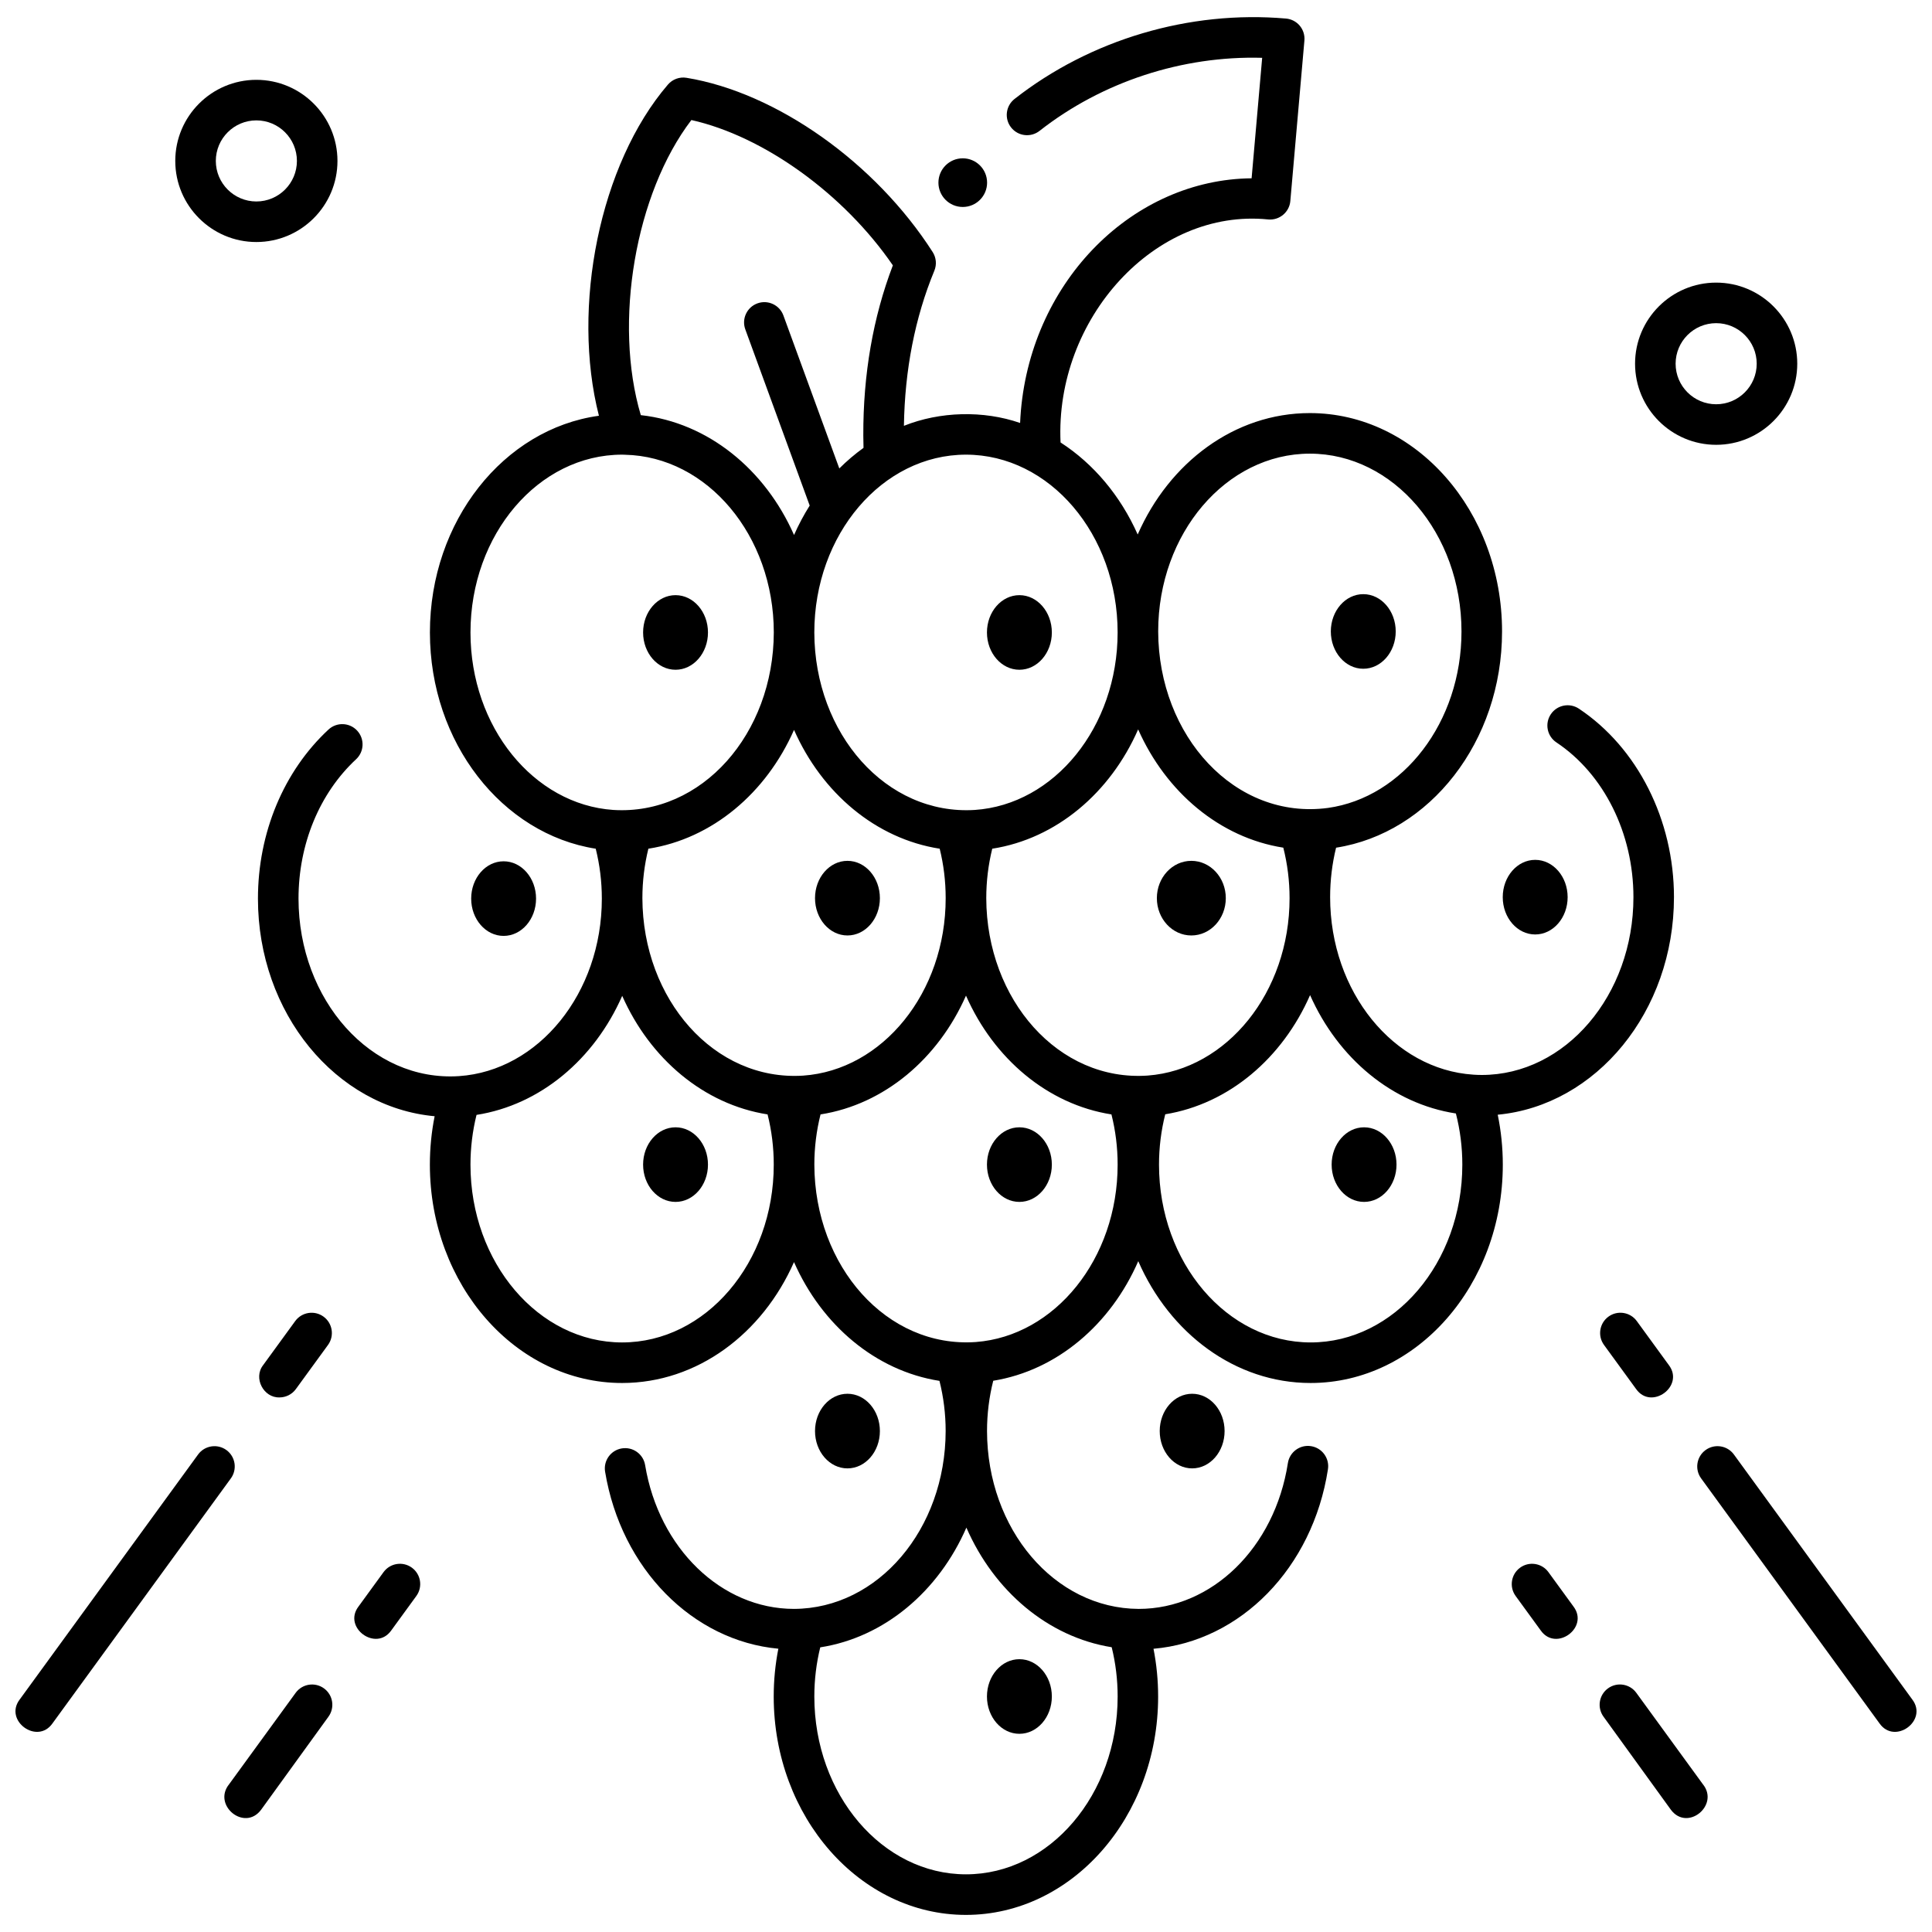 <?xml version="1.0" encoding="UTF-8"?>
<!-- Uploaded to: ICON Repo, www.iconrepo.com, Generator: ICON Repo Mixer Tools -->
<svg width="800px" height="800px" version="1.1" viewBox="144 144 512 512" xmlns="http://www.w3.org/2000/svg">
 <defs>
  <clipPath id="c">
   <path d="m212 148.09h376v503.81h-376z"/>
  </clipPath>
  <clipPath id="b">
   <path d="m593 527h58.902v76h-58.902z"/>
  </clipPath>
  <clipPath id="a">
   <path d="m148.09 527h58.906v76h-58.906z"/>
  </clipPath>
 </defs>
 <path d="m468.53 523.25c0 5.461-3.848 9.887-8.598 9.887-4.746 0-8.594-4.426-8.594-9.887 0-5.461 3.848-9.887 8.594-9.887 4.75 0 8.598 4.426 8.598 9.887"/>
 <path d="m377.18 523.25c0 5.461-3.848 9.887-8.594 9.887-4.75 0-8.598-4.426-8.598-9.887 0-5.461 3.848-9.887 8.598-9.887 4.746 0 8.594 4.426 8.594 9.887"/>
 <path d="m422.75 452.63c0 5.461-3.852 9.887-8.598 9.887-4.75 0-8.598-4.426-8.598-9.887 0-5.457 3.848-9.883 8.598-9.883 4.746 0 8.598 4.426 8.598 9.883"/>
 <path d="m422.75 593.59c0 5.461-3.852 9.887-8.598 9.887-4.75 0-8.598-4.426-8.598-9.887 0-5.461 3.848-9.887 8.598-9.887 4.746 0 8.598 4.426 8.598 9.887"/>
 <path d="m514.09 452.63c0 5.461-3.848 9.887-8.598 9.887-4.746 0-8.594-4.426-8.594-9.887 0-5.457 3.848-9.883 8.594-9.883 4.75 0 8.598 4.426 8.598 9.883"/>
 <path d="m331.62 452.63c0 5.461-3.848 9.887-8.594 9.887-4.75 0-8.598-4.426-8.598-9.887 0-5.457 3.848-9.883 8.598-9.883 4.746 0 8.594 4.426 8.594 9.883"/>
 <path d="m559.44 381.76c0 5.457-3.852 9.883-8.598 9.883-4.75 0-8.598-4.426-8.598-9.883 0-5.461 3.848-9.887 8.598-9.887 4.746 0 8.598 4.426 8.598 9.887"/>
 <path d="m468.85 382.02c0 5.461-4.09 9.887-9.133 9.887-5.047 0-9.137-4.426-9.137-9.887 0-5.461 4.09-9.887 9.137-9.887 5.043 0 9.133 4.426 9.133 9.887"/>
 <path d="m377.18 382.02c0 5.461-3.848 9.887-8.594 9.887-4.75 0-8.598-4.426-8.598-9.887 0-5.461 3.848-9.887 8.598-9.887 4.746 0 8.594 4.426 8.594 9.887"/>
 <path d="m286.06 382.14c0 5.457-3.848 9.883-8.598 9.883-4.746 0-8.594-4.426-8.594-9.883 0-5.461 3.848-9.887 8.594-9.887 4.75 0 8.598 4.426 8.598 9.887"/>
 <path d="m513.88 311.34c0 5.461-3.852 9.887-8.598 9.887-4.75 0-8.598-4.426-8.598-9.887 0-5.457 3.848-9.883 8.598-9.883 4.746 0 8.598 4.426 8.598 9.883"/>
 <g clip-path="url(#c)">
  <path d="m587.62 381.76c0-20.469-9.656-39.613-25.199-49.957-2.473-1.645-5.805-0.977-7.449 1.496-1.645 2.469-0.977 5.805 1.496 7.449 12.59 8.379 20.41 24.094 20.41 41.012 0 25.98-18.027 47.117-40.191 47.117-0.746 0-1.488-0.027-2.227-0.078-0.012 0-0.023-0.004-0.035-0.004-21.113-1.383-37.926-21.949-37.926-47.039 0-4.473 0.531-8.867 1.578-13.109 24.809-3.867 43.984-28.086 43.984-57.312 0-31.906-22.852-57.863-50.938-57.863-19.965 0-37.277 13.125-45.621 32.176-4.547-10.242-11.688-18.742-20.441-24.391-1.539-32.73 25.012-62.176 55.07-59.094 2.93 0.254 5.562-1.926 5.82-4.883l3.731-42.543c0.125-1.418-0.32-2.832-1.234-3.922-0.918-1.094-2.231-1.773-3.648-1.898-25.605-2.227-51.824 5.539-71.941 21.312-2.336 1.832-2.742 5.211-0.914 7.543 1.832 2.336 5.207 2.742 7.543 0.914 16.59-13.012 37.82-19.953 59-19.363l-2.801 31.93c-31.215 0.289-58.09 26.805-61.141 61.582-0.094 1.078-0.16 2.168-0.207 3.258-9.742-3.375-21.262-3.066-30.793 0.758 0.23-14.875 2.938-28.691 8.062-41.105 0.672-1.625 0.504-3.469-0.441-4.949-15.184-23.703-41.398-42.262-65.223-46.176-1.848-0.309-3.727 0.379-4.945 1.801-18.082 21.043-25.648 58.93-18.281 87.758-25.195 3.461-44.789 27.887-44.789 57.43 0 29.211 19.156 53.422 43.941 57.309 1.07 4.281 1.621 8.719 1.621 13.234 0 25.059-16.773 45.605-37.848 47.031-23.332 1.539-42.504-20.176-42.535-47.031 0-14.465 5.562-27.926 15.258-36.941 2.176-2.019 2.297-5.418 0.277-7.594-2.019-2.172-5.422-2.297-7.594-0.277-11.879 11.039-18.691 27.371-18.691 44.812 0 30.332 20.656 55.273 46.824 57.66-0.836 4.188-1.262 8.48-1.262 12.828 0 31.906 22.852 57.867 50.938 57.867 19.922 0 37.195-13.066 45.562-32.043 7.367 16.711 21.645 28.824 38.547 31.48 1.082 4.305 1.641 8.766 1.641 13.309-0.051 25.957-17.855 47.035-40.191 47.121-19.207 0-35.801-16.027-39.453-38.109-0.484-2.93-3.25-4.906-6.18-4.422-2.93 0.484-4.91 3.25-4.426 6.18 4.258 25.738 23.227 44.812 45.914 46.902-0.816 4.141-1.23 8.383-1.23 12.676 0 31.906 22.852 57.867 50.938 57.867 28.086 0 50.938-25.957 50.938-57.867 0-4.289-0.414-8.523-1.227-12.66 23.043-1.996 42.168-21.375 46.23-47.562 0.457-2.934-1.555-5.68-4.484-6.133-2.934-0.465-5.676 1.555-6.133 4.484-3.477 22.391-20.105 38.645-39.543 38.645-22.355-0.109-40.137-21.164-40.188-47.121 0-4.551 0.559-9.023 1.648-13.34 16.891-2.742 31.129-14.926 38.43-31.688 8.328 19.105 25.668 32.281 45.672 32.281 28.086 0 50.938-25.957 50.938-57.867 0-4.484-0.457-8.91-1.348-13.23 26.121-2.461 46.707-27.367 46.707-57.648zm-101.87 0.266c0 24.949-16.629 45.422-37.574 47.008-23.633 1.668-42.73-20.094-42.805-47.008 0-4.473 0.539-8.867 1.586-13.109 16.977-2.648 31.305-14.824 38.664-31.621 7.383 16.633 21.617 28.688 38.469 31.344 1.098 4.332 1.66 8.82 1.66 13.387zm-128.92 47.027c-23.531 1.504-42.512-20.191-42.59-47.027 0-4.477 0.539-8.867 1.586-13.109 16.93-2.641 31.227-14.762 38.602-31.488 7.375 16.727 21.672 28.848 38.602 31.488 1.051 4.242 1.586 8.633 1.586 13.109 0.008 25.039-16.734 45.566-37.785 47.027zm134.29-164.83c22.16 0 40.191 21.137 40.191 47.117 0 24.078-15.488 43.984-35.398 46.773-24.598 3.269-44.91-19.055-44.98-46.773-0.004-25.98 18.027-47.117 40.188-47.117zm-50.938 47.387c0 25.07-16.785 45.621-37.871 47.035-23.488 1.449-42.438-20.227-42.508-47.035 0-25.98 18.027-47.121 40.191-47.121 22.16 0 40.188 21.137 40.188 47.121zm-112.96-135.8c19.172 4.289 40.43 19.598 53.395 38.512-5.254 13.746-7.887 28.91-7.832 45.129 0.004 1.043 0.023 2.121 0.055 3.238-2.266 1.629-4.406 3.453-6.414 5.453l-14.816-40.539c-1.02-2.789-4.102-4.223-6.891-3.203-2.789 1.02-4.223 4.106-3.203 6.891l17.062 46.691c-1.555 2.465-2.945 5.07-4.148 7.801-7.668-17.383-22.809-29.801-40.609-31.766-7.305-24.555-1.465-58.738 13.402-78.207zm-58.539 135.8c0-25.98 18.027-47.121 40.191-47.121 0.219 0 0.434 0.016 0.652 0.02 0.027 0 0.051 0 0.078 0.004 21.824 0.457 39.461 21.402 39.461 47.098-0.074 26.824-19.043 48.508-42.547 47.031-21.07-1.438-37.836-21.98-37.836-47.031zm40.188 188.15c-22.16 0-40.191-21.137-40.191-47.121 0-4.5 0.547-8.918 1.605-13.18 16.941-2.652 31.246-14.793 38.609-31.547 7.375 16.68 21.637 28.766 38.52 31.418 1.086 4.309 1.641 8.766 1.641 13.309 0.008 25.984-18.02 47.121-40.184 47.121zm129.74 80.773c1.043 4.231 1.578 8.609 1.578 13.062 0 25.98-18.027 47.121-40.191 47.121-22.16 0-40.191-21.137-40.191-47.121 0-4.445 0.531-8.812 1.57-13.031 17.02-2.648 31.383-14.875 38.727-31.73 7.32 16.785 21.59 28.98 38.508 31.699zm-36-80.883c-23.629 1.664-42.727-20.098-42.801-47.008 0-4.543 0.559-9 1.641-13.309 16.906-2.656 31.18-14.773 38.547-31.48 7.367 16.711 21.645 28.824 38.547 31.48 1.086 4.309 1.641 8.766 1.641 13.309 0.004 24.949-16.625 45.422-37.574 47.008zm88.73 0.109c-22.16 0-40.191-21.137-40.191-47.121 0-4.551 0.562-9.02 1.652-13.34 16.852-2.738 31.066-14.879 38.383-31.582 7.406 16.688 21.711 28.766 38.641 31.367 1.129 4.387 1.707 8.93 1.707 13.551 0 25.988-18.027 47.125-40.191 47.125z"/>
 </g>
 <path d="m422.75 311.61c0 5.457-3.852 9.883-8.598 9.883-4.75 0-8.598-4.426-8.598-9.883 0-5.461 3.848-9.887 8.598-9.887 4.746 0 8.598 4.426 8.598 9.887"/>
 <path d="m405.59 192.4c0 3.562-2.887 6.449-6.449 6.449s-6.449-2.887-6.449-6.449c0-3.559 2.887-6.445 6.449-6.445s6.449 2.887 6.449 6.445"/>
 <path d="m331.62 311.61c0 5.457-3.848 9.883-8.594 9.883-4.75 0-8.598-4.426-8.598-9.883 0-5.461 3.848-9.887 8.598-9.887 4.746 0 8.594 4.426 8.594 9.887"/>
 <path d="m211.94 208.14c11.852 0 21.492-9.641 21.492-21.492 0-11.852-9.641-21.492-21.492-21.492-11.852 0-21.492 9.641-21.492 21.492 0 11.852 9.641 21.492 21.492 21.492zm0-32.238c5.926 0 10.746 4.82 10.746 10.746 0 5.926-4.82 10.746-10.746 10.746-5.926 0-10.746-4.82-10.746-10.746 0-5.926 4.82-10.746 10.746-10.746z"/>
 <path d="m598.8 261.88c11.852 0 21.492-9.641 21.492-21.492 0-11.852-9.641-21.492-21.492-21.492-11.852 0-21.492 9.641-21.492 21.492 0 11.852 9.637 21.492 21.492 21.492zm0-32.238c5.926 0 10.746 4.82 10.746 10.746 0 5.926-4.82 10.746-10.746 10.746-5.926 0-10.746-4.82-10.746-10.746 0-5.926 4.82-10.746 10.746-10.746z"/>
 <g clip-path="url(#b)">
  <path d="m650.8 594.42-47.297-64.961c-1.746-2.398-5.106-2.926-7.508-1.18-2.398 1.746-2.93 5.109-1.18 7.508l47.297 64.961c4.047 5.699 12.867-0.762 8.688-6.328z"/>
 </g>
 <path d="m570.26 492.92c-2.398 1.746-2.93 5.109-1.18 7.508l8.512 11.688c4.047 5.703 12.867-0.758 8.688-6.328l-8.512-11.688c-1.746-2.398-5.106-2.926-7.508-1.18z"/>
 <path d="m595.25 616.8-17.609-24.184c-1.746-2.398-5.109-2.93-7.508-1.18-2.398 1.746-2.93 5.109-1.18 7.508l17.832 24.637c4.387 5.914 13.02-1.207 8.465-6.781z"/>
 <path d="m554.35 560.63c-1.746-2.398-5.106-2.926-7.508-1.18-2.398 1.746-2.926 5.109-1.18 7.508l6.656 9.141c4.047 5.703 12.863-0.758 8.688-6.328z"/>
 <g clip-path="url(#a)">
  <path d="m204 528.28c-2.398-1.742-5.758-1.219-7.508 1.18l-47.297 64.961c-4.18 5.57 4.644 12.023 8.688 6.328l47.297-64.961c1.746-2.398 1.219-5.762-1.18-7.508z"/>
 </g>
 <path d="m218.06 514.33c1.66 0 3.297-0.766 4.348-2.211l8.512-11.688c1.746-2.398 1.219-5.762-1.18-7.508-2.398-1.746-5.758-1.219-7.508 1.18l-8.512 11.688c-2.633 3.391 0.109 8.664 4.34 8.539z"/>
 <path d="m229.86 591.44c-2.398-1.746-5.758-1.219-7.508 1.18l-17.609 24.184c-4.555 5.582 4.082 12.695 8.465 6.781l17.832-24.637c1.75-2.398 1.219-5.762-1.18-7.508z"/>
 <path d="m253.15 559.45c-2.398-1.746-5.762-1.219-7.508 1.18l-6.656 9.141c-4.18 5.57 4.644 12.023 8.688 6.328l6.656-9.141c1.746-2.402 1.219-5.762-1.18-7.508z"/>
</svg>